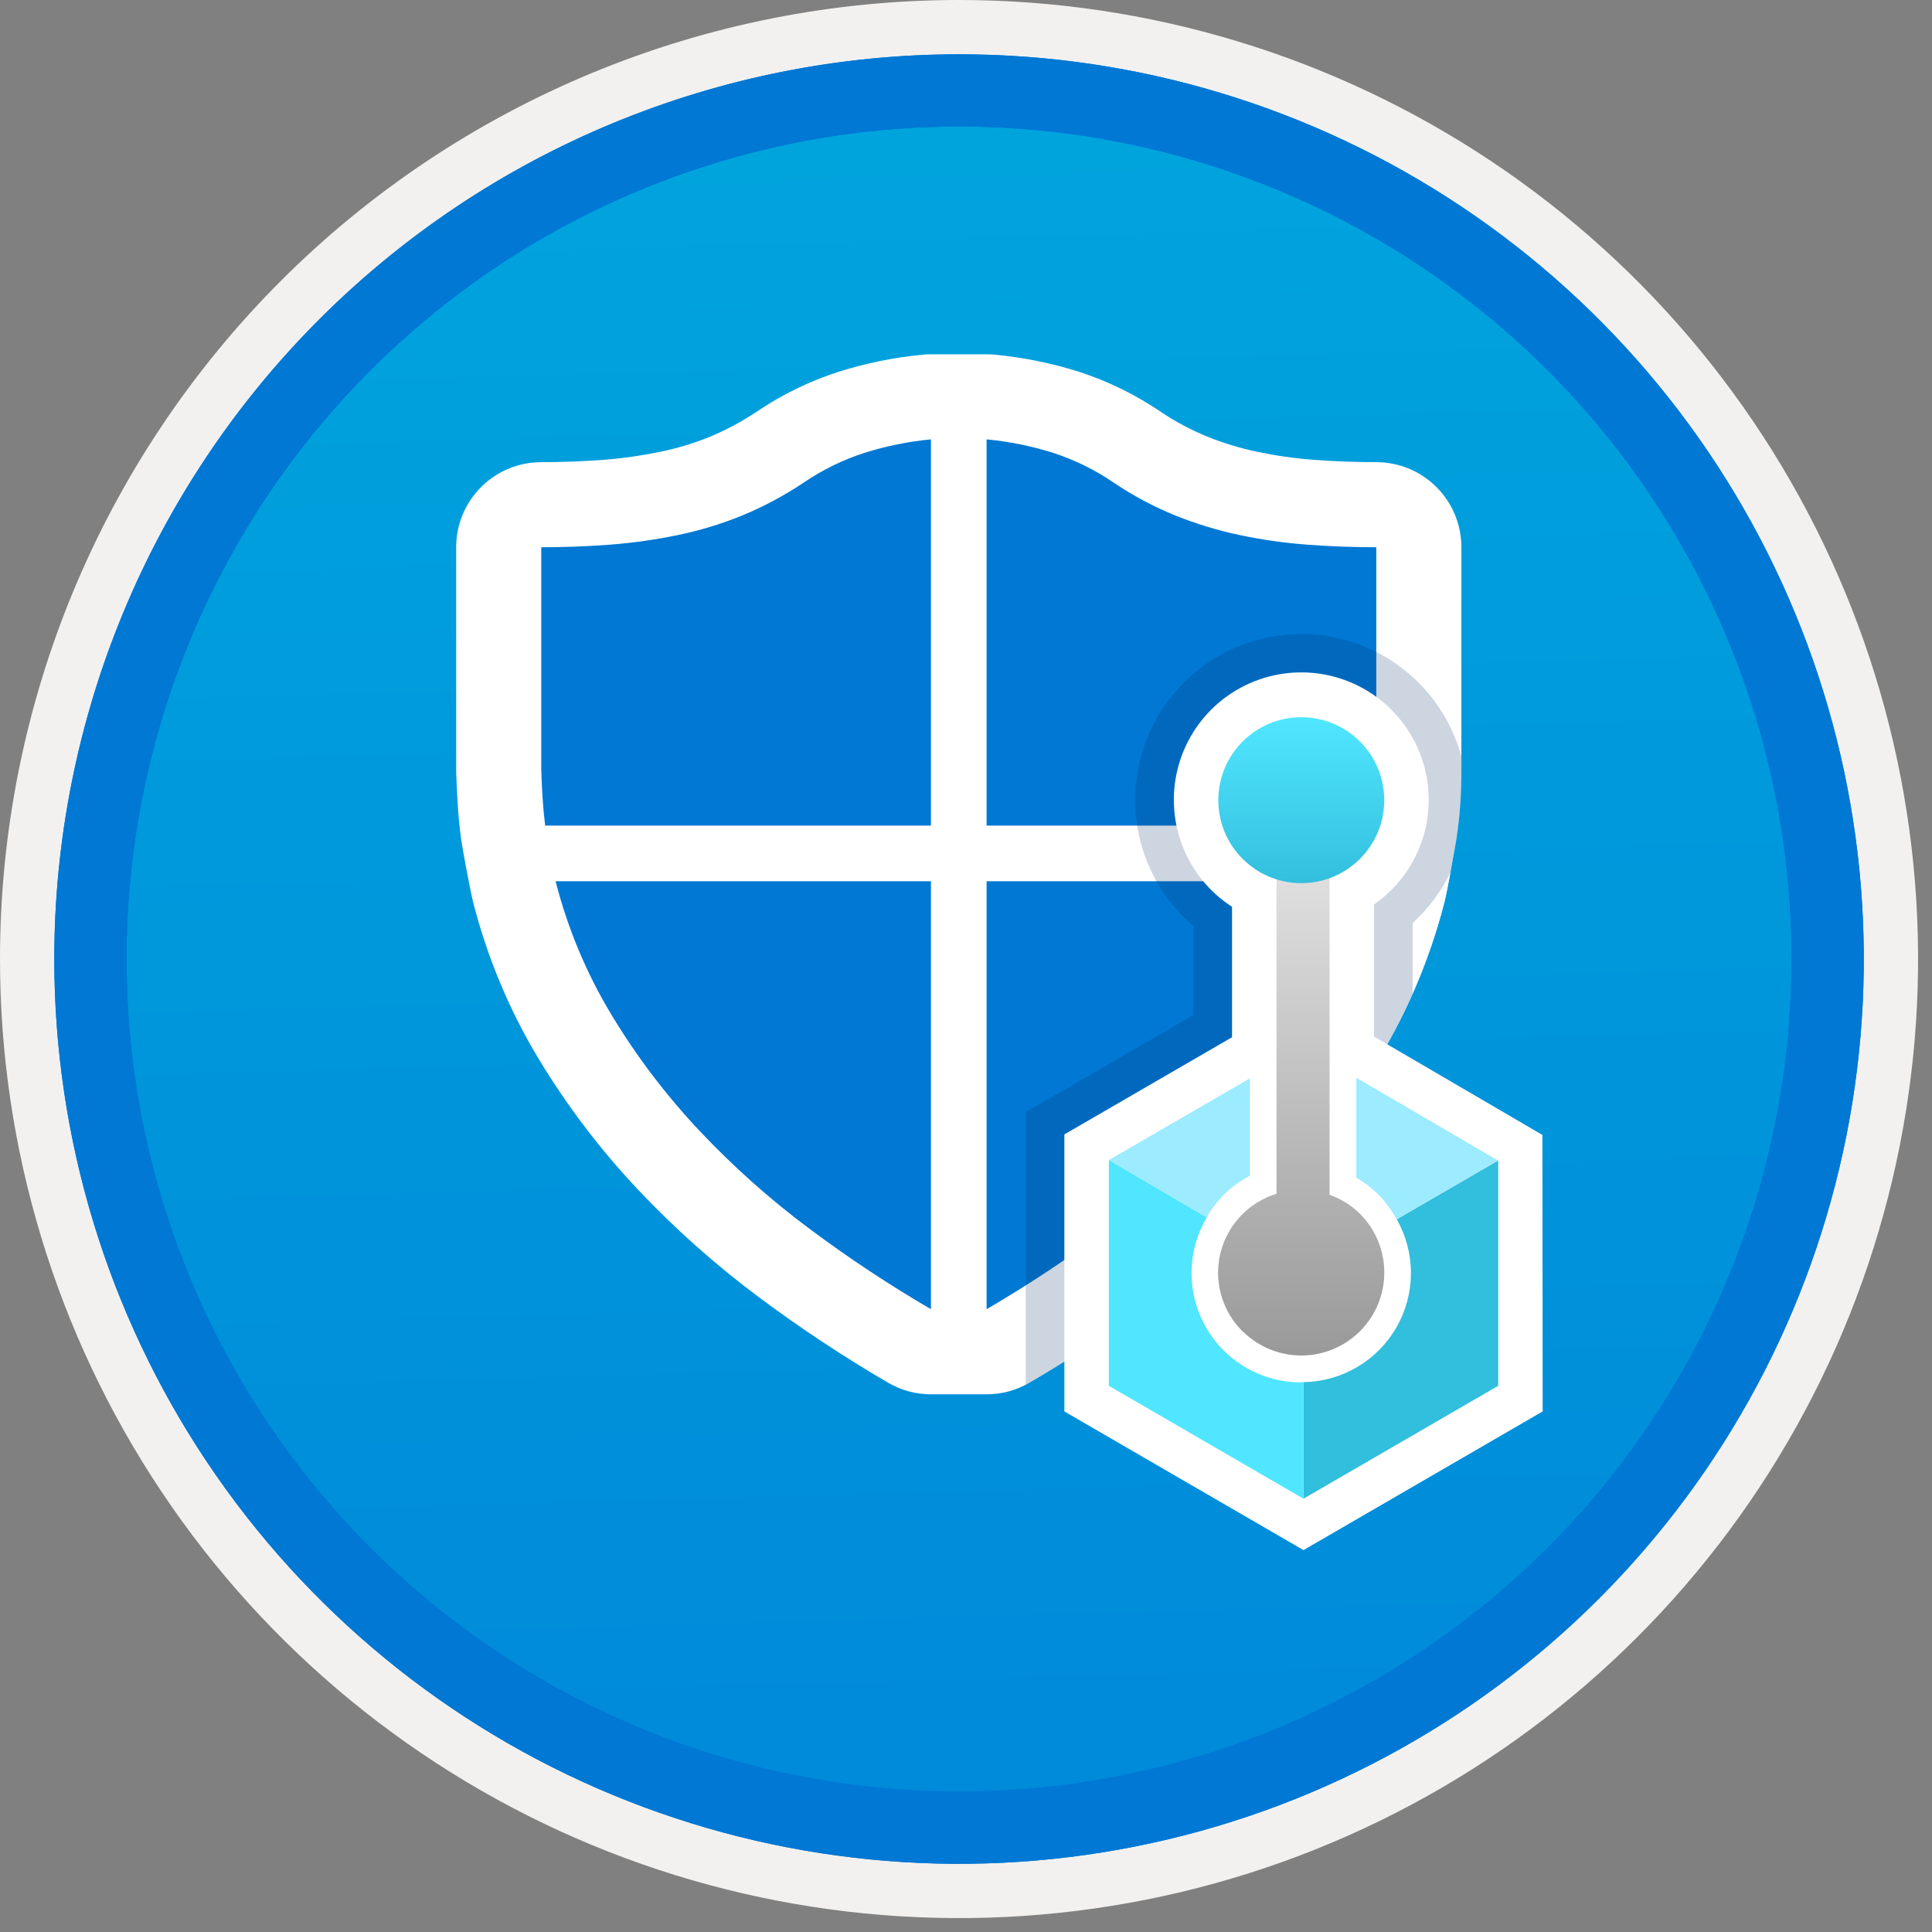 <svg width="100" height="100" viewBox="0 0 100 100" fill="none" xmlns="http://www.w3.org/2000/svg">
<rect x="0" y="0" width="100" height="100" fill="#808080" stroke="none"/>
<g clip-path="url(#clip0)">
<path d="M49.64 96.45C40.382 96.45 31.332 93.705 23.634 88.561C15.936 83.418 9.936 76.107 6.393 67.553C2.85 59 1.923 49.588 3.73 40.508C5.536 31.428 9.994 23.087 16.54 16.54C23.087 9.994 31.428 5.536 40.508 3.73C49.588 1.923 59 2.85 67.553 6.393C76.107 9.936 83.418 15.936 88.561 23.634C93.705 31.332 96.45 40.382 96.45 49.64C96.451 55.787 95.24 61.875 92.888 67.554C90.535 73.234 87.088 78.394 82.741 82.741C78.394 87.088 73.234 90.535 67.554 92.888C61.875 95.24 55.787 96.451 49.64 96.45V96.45Z" fill="url(#paint0_linear)"/>
<path fill-rule="evenodd" clip-rule="evenodd" d="M95.54 49.64C95.54 58.718 92.848 67.593 87.805 75.141C82.761 82.689 75.592 88.572 67.205 92.046C58.818 95.52 49.589 96.429 40.685 94.658C31.782 92.887 23.603 88.515 17.184 82.096C10.765 75.677 6.393 67.498 4.622 58.595C2.851 49.691 3.76 40.462 7.234 32.075C10.708 23.688 16.591 16.519 24.139 11.476C31.688 6.432 40.562 3.74 49.64 3.74C55.668 3.74 61.636 4.927 67.205 7.234C72.774 9.541 77.834 12.921 82.096 17.184C86.359 21.446 89.739 26.506 92.046 32.075C94.353 37.644 95.54 43.612 95.54 49.64V49.64ZM49.64 3.62732e-07C59.458 3.62732e-07 69.055 2.911 77.219 8.366C85.382 13.82 91.744 21.573 95.501 30.644C99.258 39.714 100.242 49.695 98.326 59.324C96.411 68.954 91.683 77.799 84.741 84.741C77.799 91.683 68.954 96.411 59.324 98.326C49.695 100.242 39.714 99.258 30.644 95.501C21.573 91.744 13.82 85.382 8.366 77.219C2.911 69.055 3.62732e-07 59.458 3.62732e-07 49.64C-0.001 43.121 1.283 36.666 3.777 30.643C6.271 24.62 9.928 19.147 14.537 14.537C19.147 9.928 24.62 6.271 30.643 3.777C36.666 1.283 43.121 -0.001 49.64 3.62732e-07V3.62732e-07Z" fill="#F2F1F0"/>
<path fill-rule="evenodd" clip-rule="evenodd" d="M92.73 49.641C92.73 58.163 90.202 66.494 85.468 73.58C80.733 80.666 74.003 86.189 66.129 89.451C58.256 92.712 49.592 93.565 41.233 91.903C32.874 90.24 25.197 86.136 19.17 80.11C13.144 74.084 9.04 66.406 7.378 58.047C5.715 49.688 6.568 41.024 9.83 33.151C13.091 25.277 18.614 18.547 25.7 13.813C32.786 9.078 41.117 6.551 49.64 6.551C55.298 6.55 60.902 7.665 66.13 9.83C71.358 11.995 76.108 15.169 80.11 19.171C84.111 23.172 87.285 27.922 89.45 33.15C91.616 38.378 92.73 43.982 92.73 49.641V49.641ZM49.64 2.811C58.902 2.811 67.956 5.557 75.657 10.703C83.358 15.849 89.36 23.162 92.905 31.72C96.449 40.277 97.377 49.693 95.57 58.777C93.763 67.861 89.303 76.205 82.753 82.754C76.204 89.304 67.86 93.764 58.776 95.571C49.691 97.378 40.276 96.45 31.718 92.906C23.161 89.361 15.848 83.359 10.702 75.658C5.556 67.957 2.81 58.903 2.81 49.641C2.811 37.221 7.745 25.31 16.527 16.528C25.309 7.746 37.22 2.812 49.64 2.811V2.811Z" fill="#0078D4"/>
<path fill-rule="evenodd" clip-rule="evenodd" d="M92.73 49.641C92.73 58.163 90.202 66.494 85.468 73.58C80.733 80.666 74.003 86.189 66.129 89.451C58.256 92.712 49.592 93.565 41.233 91.903C32.874 90.24 25.197 86.136 19.17 80.11C13.144 74.084 9.04 66.406 7.378 58.047C5.715 49.688 6.568 41.024 9.83 33.151C13.091 25.277 18.614 18.547 25.7 13.812C32.786 9.078 41.117 6.551 49.64 6.551C55.298 6.55 60.902 7.665 66.13 9.83C71.358 11.995 76.108 15.169 80.11 19.171C84.111 23.172 87.285 27.922 89.45 33.15C91.616 38.378 92.73 43.982 92.73 49.641V49.641ZM49.64 2.811C58.902 2.811 67.956 5.557 75.657 10.703C83.358 15.849 89.36 23.162 92.905 31.72C96.449 40.276 97.377 49.693 95.57 58.777C93.763 67.861 89.303 76.205 82.753 82.754C76.204 89.304 67.86 93.764 58.776 95.571C49.691 97.378 40.276 96.45 31.718 92.906C23.161 89.361 15.848 83.359 10.702 75.658C5.556 67.957 2.81 58.903 2.81 49.641C2.811 37.221 7.745 25.31 16.527 16.528C25.309 7.746 37.22 2.812 49.64 2.811V2.811Z" fill="#0078D4"/>
<path d="M71.236 23.921C70.12 23.921 69.03 23.88 67.974 23.799C66.999 23.724 66.031 23.586 65.075 23.385C64.189 23.199 63.322 22.936 62.483 22.597C61.659 22.261 60.87 21.843 60.13 21.348C58.812 20.446 57.37 19.737 55.851 19.244C54.435 18.797 52.977 18.501 51.5 18.359C51.354 18.345 51.21 18.338 51.066 18.338H48.186C48.042 18.338 47.898 18.345 47.751 18.359C46.273 18.501 44.814 18.798 43.398 19.245C41.902 19.729 40.482 20.421 39.179 21.3C38.414 21.813 37.601 22.25 36.751 22.605C35.923 22.941 35.065 23.202 34.19 23.382C33.222 23.583 32.243 23.723 31.258 23.799C30.198 23.88 29.117 23.921 28.015 23.921C26.847 23.921 25.727 24.385 24.901 25.211C24.075 26.037 23.611 27.157 23.611 28.325L23.613 39.988C23.63 40.515 23.656 41.042 23.686 41.547C23.72 42.125 23.774 42.702 23.847 43.28C23.922 43.882 24.344 46.122 24.492 46.706C25.222 49.564 26.368 52.299 27.892 54.824C29.36 57.252 31.082 59.516 33.028 61.58C34.952 63.617 37.05 65.482 39.297 67.156C41.437 68.752 43.665 70.226 45.971 71.571C46.643 71.963 47.407 72.17 48.186 72.169H51.066C51.844 72.17 52.608 71.963 53.281 71.571C55.587 70.226 57.815 68.752 59.954 67.155C62.201 65.482 64.299 63.617 66.223 61.581C68.169 59.517 69.891 57.252 71.359 54.824C72.883 52.299 74.029 49.564 74.759 46.706C74.909 46.122 75.299 43.967 75.385 43.414C75.481 42.798 75.549 42.183 75.587 41.568C75.624 40.996 75.641 40.423 75.641 39.851V28.325C75.641 27.157 75.177 26.037 74.351 25.211C73.525 24.385 72.404 23.921 71.236 23.921V23.921Z" fill="white"/>
<path d="M51.066 22.742C52.236 22.853 53.39 23.087 54.511 23.44C55.63 23.804 56.691 24.327 57.662 24.993C58.659 25.663 59.723 26.229 60.836 26.682C61.915 27.116 63.029 27.455 64.168 27.695C65.311 27.935 66.469 28.101 67.634 28.19C68.805 28.28 70.005 28.325 71.236 28.325V39.85C71.236 40.331 71.221 40.811 71.191 41.291C71.161 41.771 71.108 42.252 71.033 42.732H51.066V22.742ZM28.015 28.325C29.231 28.325 30.424 28.28 31.595 28.19C32.767 28.099 33.932 27.934 35.084 27.695C36.223 27.459 37.338 27.12 38.415 26.682C39.535 26.218 40.605 25.645 41.612 24.971C42.577 24.315 43.631 23.8 44.741 23.44C45.861 23.087 47.016 22.853 48.185 22.742V42.732H28.218C28.158 42.252 28.113 41.771 28.083 41.291C28.053 40.811 28.03 40.331 28.015 39.85L28.015 28.325ZM48.185 67.764C46.022 66.502 43.933 65.119 41.927 63.622C39.884 62.103 37.979 60.408 36.232 58.557C34.499 56.721 32.967 54.707 31.662 52.546C30.359 50.391 29.38 48.054 28.758 45.613H48.185V67.764ZM51.066 45.613H70.493C69.871 48.054 68.893 50.391 67.589 52.546C66.284 54.707 64.752 56.721 63.02 58.557C61.273 60.408 59.367 62.103 57.324 63.622C55.318 65.119 53.229 66.502 51.066 67.764L51.066 45.613Z" fill="#0078D4"/>
<path d="M73.119 51.405C73.794 49.887 74.343 48.315 74.759 46.707C74.83 46.431 74.955 45.803 75.075 45.16C74.596 46.149 73.932 47.037 73.119 47.776L73.119 51.405Z" fill="white"/>
<path opacity="0.2" d="M59.954 67.155C62.201 65.482 64.299 63.617 66.223 61.58C68.169 59.516 69.891 57.252 71.359 54.824C72.018 53.723 72.606 52.581 73.119 51.404V47.775C73.932 47.036 74.596 46.148 75.075 45.159C75.21 44.442 75.339 43.706 75.385 43.414C75.482 42.798 75.549 42.182 75.587 41.568C75.624 40.996 75.641 40.423 75.641 39.85V39.161C75.289 37.862 74.637 36.665 73.738 35.664C72.839 34.664 71.717 33.889 70.463 33.401C69.21 32.913 67.859 32.727 66.52 32.856C65.181 32.986 63.891 33.429 62.754 34.148C61.618 34.867 60.666 35.844 59.975 36.998C59.285 38.153 58.875 39.454 58.78 40.795C58.684 42.137 58.904 43.483 59.424 44.724C59.943 45.965 60.747 47.066 61.77 47.94V52.537L53.091 57.565V71.665C53.154 71.633 53.219 71.607 53.281 71.571C55.587 70.226 57.815 68.751 59.954 67.155V67.155Z" fill="#003067"/>
<path d="M79.834 58.744L71.12 53.654V46.815C72.281 46.008 73.152 44.849 73.604 43.509C74.056 42.169 74.066 40.72 73.632 39.374C73.198 38.028 72.343 36.858 71.193 36.035C70.043 35.212 68.659 34.78 67.245 34.804C65.832 34.827 64.463 35.304 63.34 36.164C62.218 37.025 61.402 38.223 61.013 39.583C60.624 40.942 60.681 42.39 61.178 43.715C61.674 45.039 62.583 46.168 63.77 46.937V53.688L55.091 58.717V73.055L67.469 80.233L79.849 73.054L79.834 58.744Z" fill="white"/>
<path d="M72.296 63.109C72.779 63.962 73.032 64.926 73.03 65.906C73.027 66.886 72.77 67.848 72.283 68.698C71.796 69.549 71.096 70.258 70.252 70.756C69.408 71.254 68.449 71.523 67.469 71.539V77.572L77.546 71.73V60.065L72.296 63.109Z" fill="#32BEDD"/>
<path d="M70.202 55.785V60.954C70.612 61.19 70.99 61.479 71.326 61.812C71.708 62.197 72.032 62.636 72.288 63.115L77.532 60.066L70.202 55.785Z" fill="#9CEBFF"/>
<path d="M63.301 61.883C63.706 61.47 64.175 61.124 64.69 60.859V55.818L57.393 60.045L62.465 62.998C62.697 62.594 62.978 62.22 63.301 61.883V61.883Z" fill="#9CEBFF"/>
<path d="M67.355 71.551C66.355 71.555 65.371 71.294 64.505 70.794C63.638 70.294 62.92 69.573 62.423 68.705C61.926 67.837 61.668 66.853 61.675 65.853C61.683 64.852 61.955 63.872 62.465 63.011L57.393 60.045V71.73L67.469 77.573V71.539C67.436 71.539 67.398 71.551 67.355 71.551Z" fill="#50E6FF"/>
<path d="M64.346 68.93C65.159 69.728 66.255 70.171 67.394 70.16C67.958 70.156 68.516 70.039 69.035 69.819C69.554 69.599 70.025 69.278 70.42 68.876C70.815 68.473 71.128 67.997 71.339 67.474C71.55 66.951 71.656 66.391 71.651 65.827C71.646 65.263 71.53 64.706 71.31 64.186C71.089 63.667 70.769 63.197 70.366 62.801C69.926 62.373 69.397 62.046 68.818 61.842V43.395H66.072V61.79C65.362 62.007 64.721 62.404 64.212 62.944C63.702 63.484 63.343 64.147 63.168 64.868C62.993 65.589 63.009 66.343 63.214 67.056C63.42 67.769 63.807 68.416 64.339 68.934L64.346 68.93Z" fill="url(#paint1_linear)"/>
<path d="M67.355 45.712C69.727 45.712 71.649 43.789 71.649 41.417C71.649 39.046 69.727 37.123 67.355 37.123C64.983 37.123 63.06 39.046 63.06 41.417C63.06 43.789 64.983 45.712 67.355 45.712Z" fill="url(#paint2_linear)"/>
</g>
<defs>
<linearGradient id="paint0_linear" x1="47.87" y1="-15.153" x2="51.852" y2="130.615" gradientUnits="userSpaceOnUse">
<stop stop-color="#00ABDE"/>
<stop offset="1" stop-color="#007ED8"/>
</linearGradient>
<linearGradient id="paint1_linear" x1="67.349" y1="42.851" x2="67.349" y2="70.264" gradientUnits="userSpaceOnUse">
<stop stop-color="#E6E6E6"/>
<stop offset="1" stop-color="#999999"/>
</linearGradient>
<linearGradient id="paint2_linear" x1="67.355" y1="37.314" x2="67.355" y2="45.903" gradientUnits="userSpaceOnUse">
<stop stop-color="#50E6FF"/>
<stop offset="1" stop-color="#32BEDD"/>
</linearGradient>
<clipPath id="clip0">
<rect width="99.28" height="99.28" fill="white"/>
</clipPath>
</defs>
</svg>
